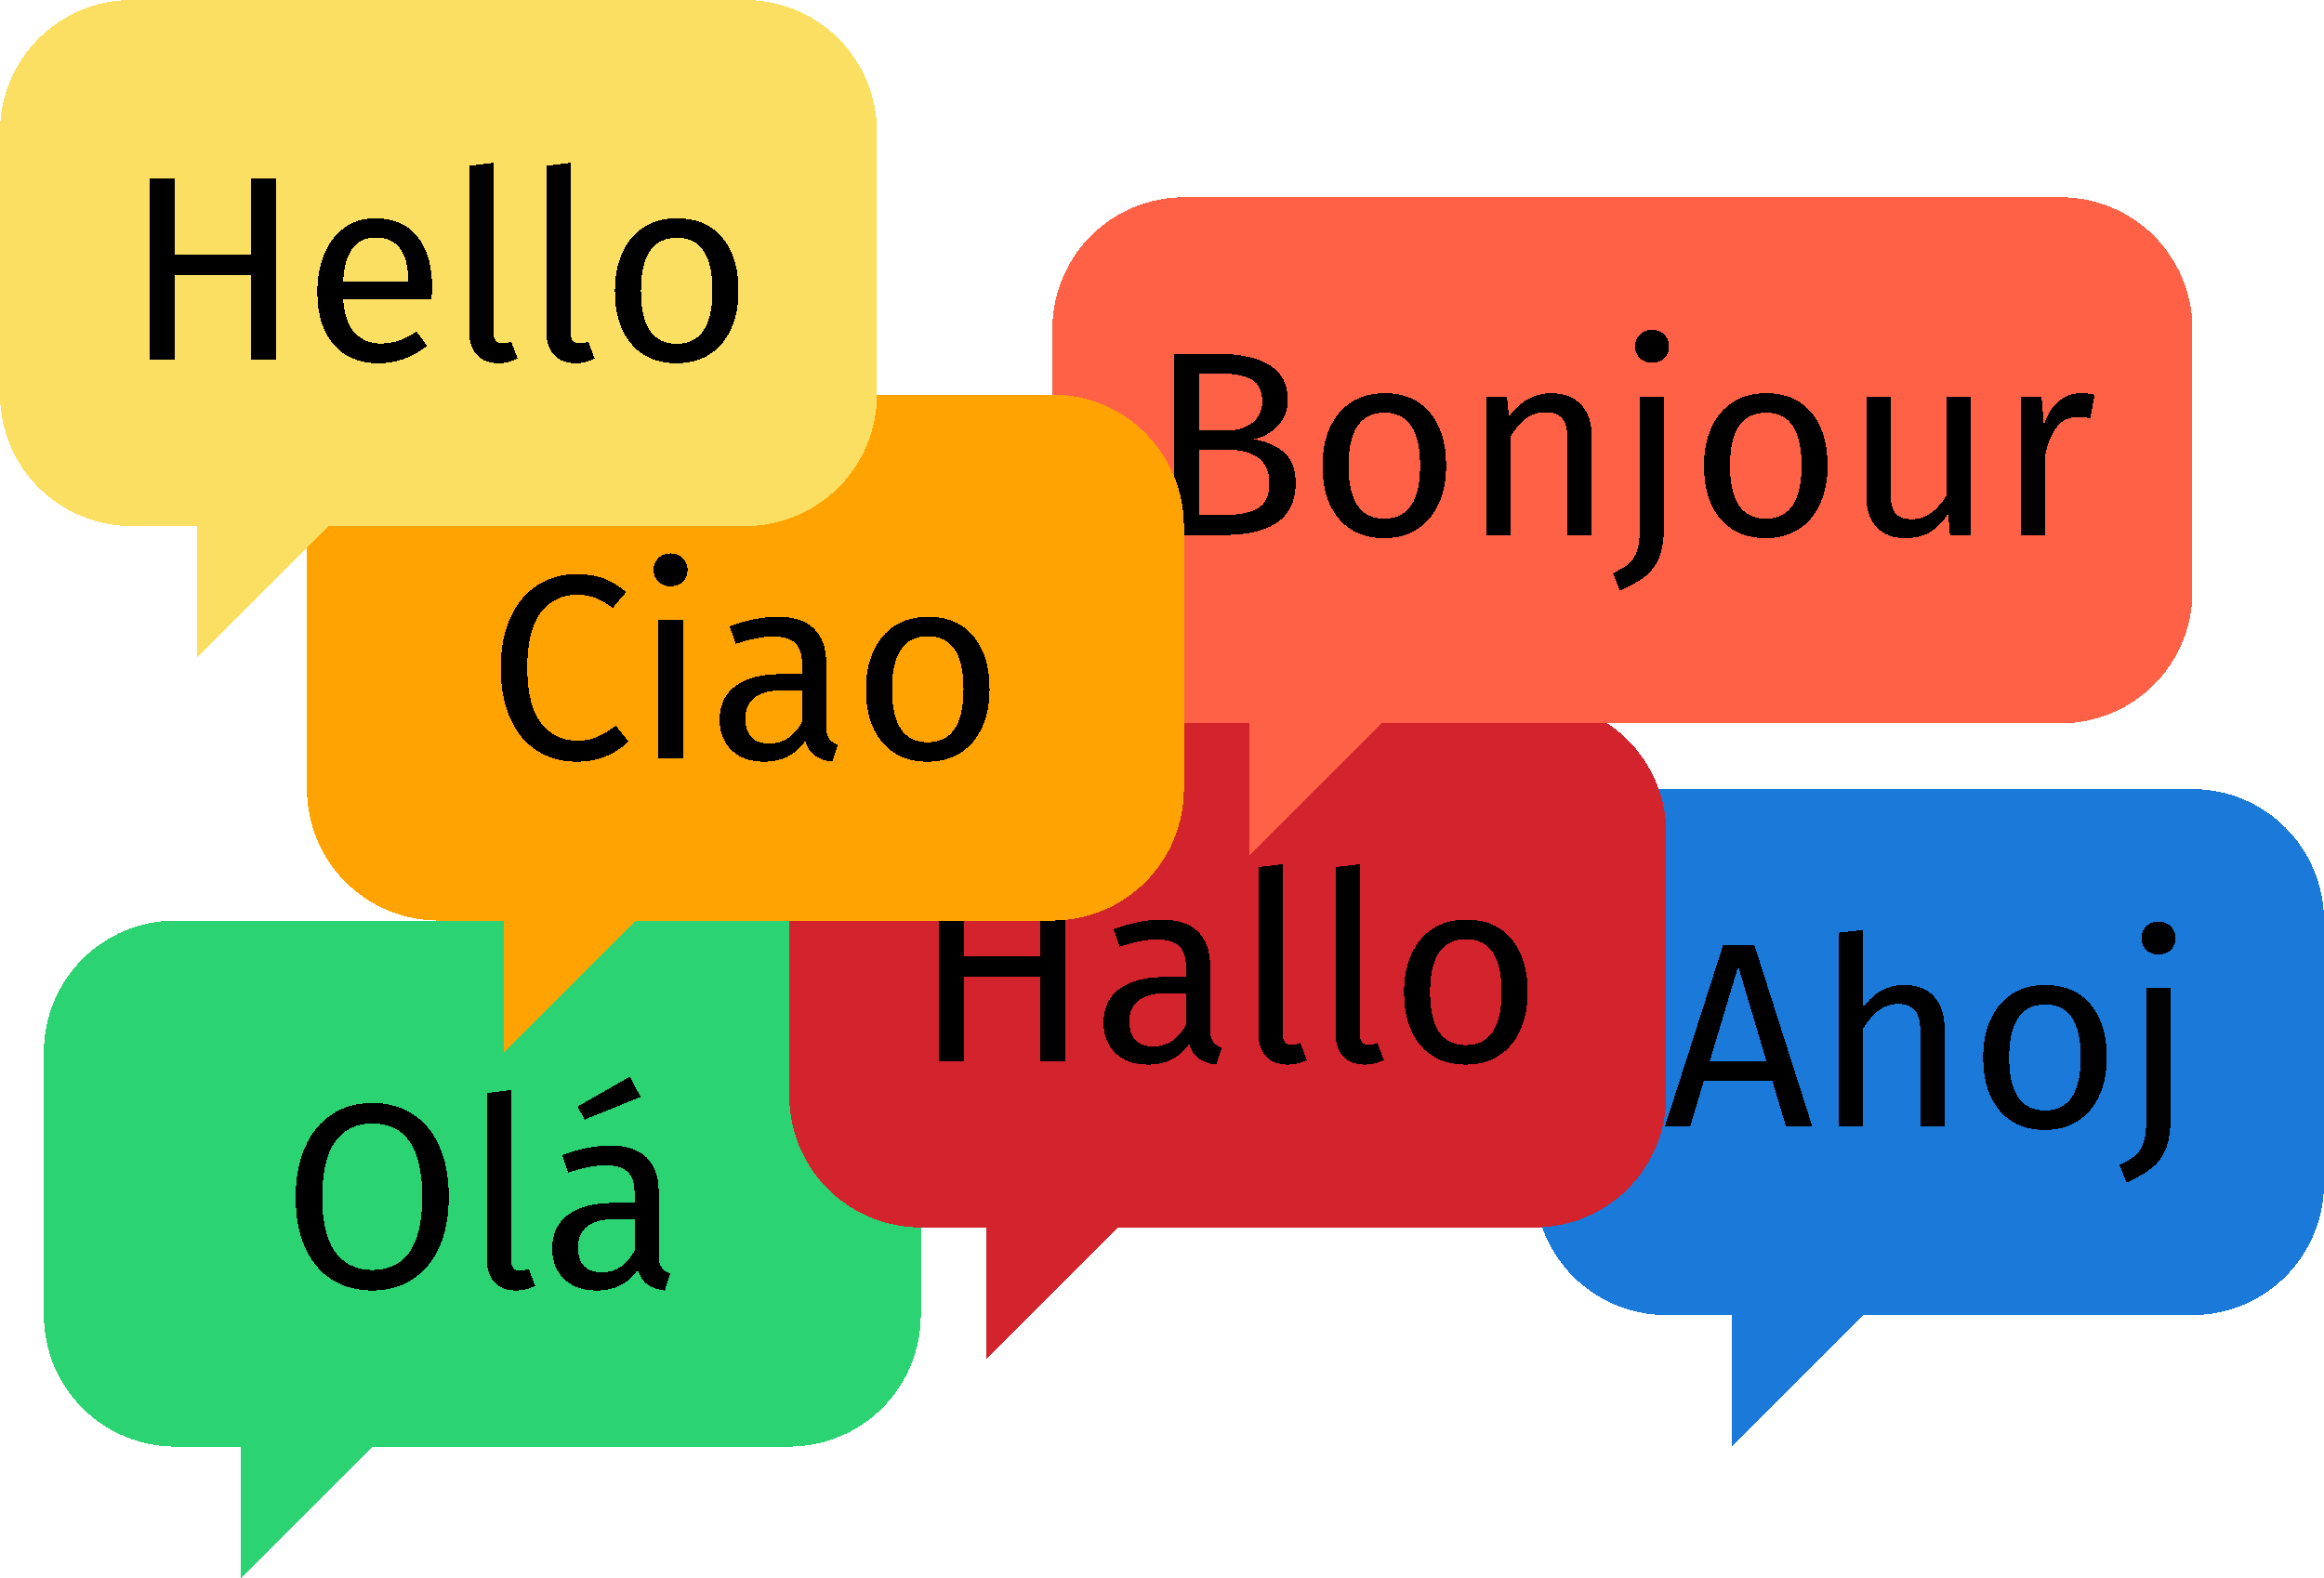 <?xml version="1.0" encoding="utf-8" ?>
<svg xmlns="http://www.w3.org/2000/svg" xmlns:xlink="http://www.w3.org/1999/xlink" width="530" height="360" shape-rendering="crispEdges">
	<path fill="#1A79D9" transform="matrix(0 1 -1 0 395 300)" d="M0 0L30 0L0 -30L0 0Z"/>
	<path fill="#1A79D9" transform="matrix(-1 0 0 -1 410 300)" d="M30 30L60 30Q60 29.264 59.964 28.528Q59.928 27.792 59.856 27.059Q59.783 26.327 59.675 25.598Q59.567 24.87 59.424 24.147Q59.28 23.425 59.101 22.711Q58.922 21.996 58.708 21.291Q58.494 20.587 58.246 19.893Q57.998 19.2 57.716 18.519Q57.435 17.839 57.12 17.173Q56.805 16.508 56.458 15.858Q56.11 15.209 55.732 14.577Q55.353 13.945 54.944 13.333Q54.535 12.721 54.096 12.129Q53.658 11.537 53.19 10.968Q52.723 10.399 52.229 9.853Q51.734 9.308 51.213 8.787Q50.692 8.266 50.147 7.771Q49.601 7.277 49.032 6.81Q48.463 6.342 47.871 5.904Q47.279 5.465 46.667 5.056Q46.055 4.647 45.423 4.268Q44.791 3.89 44.142 3.542Q43.492 3.195 42.827 2.88Q42.161 2.565 41.48 2.284Q40.8 2.002 40.107 1.754Q39.413 1.506 38.709 1.292Q38.004 1.078 37.289 0.899Q36.575 0.72 35.853 0.576Q35.13 0.433 34.402 0.325Q33.673 0.217 32.941 0.144Q32.208 0.072 31.472 0.036Q30.736 0 30 0L30 30Z"/>
	<path fill="#1A79D9" transform="matrix(-1 0 0 -1 500 300)" d="M0 0L120 0L120 30L0 30L0 0Z"/>
	<path fill="#1A79D9" transform="matrix(0 1 -1 0 530 240)" d="M30 30L60 30Q60 29.264 59.964 28.528Q59.928 27.792 59.856 27.059Q59.783 26.327 59.675 25.598Q59.567 24.87 59.424 24.147Q59.28 23.425 59.101 22.711Q58.922 21.996 58.708 21.291Q58.494 20.587 58.246 19.893Q57.998 19.2 57.716 18.519Q57.435 17.839 57.12 17.173Q56.805 16.508 56.458 15.858Q56.11 15.209 55.732 14.577Q55.353 13.945 54.944 13.333Q54.535 12.721 54.096 12.129Q53.658 11.537 53.19 10.968Q52.723 10.399 52.229 9.853Q51.734 9.308 51.213 8.787Q50.692 8.266 50.147 7.771Q49.601 7.277 49.032 6.81Q48.463 6.342 47.871 5.904Q47.279 5.465 46.667 5.056Q46.055 4.647 45.423 4.268Q44.791 3.89 44.142 3.542Q43.492 3.195 42.827 2.88Q42.161 2.565 41.48 2.284Q40.8 2.002 40.107 1.754Q39.413 1.506 38.709 1.292Q38.004 1.078 37.289 0.899Q36.575 0.72 35.853 0.576Q35.13 0.433 34.402 0.325Q33.673 0.217 32.941 0.144Q32.208 0.072 31.472 0.036Q30.736 0 30 0L30 30Z"/>
	<path fill="#1A79D9" transform="translate(350 210)" d="M0 0L180 0L180 60L0 60L0 0Z"/>
	<path fill="#1A79D9" transform="translate(470 180)" d="M30 30L60 30Q60 29.264 59.964 28.528Q59.928 27.792 59.856 27.059Q59.783 26.327 59.675 25.598Q59.567 24.87 59.424 24.147Q59.28 23.425 59.101 22.711Q58.922 21.996 58.708 21.291Q58.494 20.587 58.246 19.893Q57.998 19.2 57.716 18.519Q57.435 17.839 57.12 17.173Q56.805 16.508 56.458 15.858Q56.11 15.209 55.732 14.577Q55.353 13.945 54.944 13.333Q54.535 12.721 54.096 12.129Q53.658 11.537 53.19 10.968Q52.723 10.399 52.229 9.853Q51.734 9.308 51.213 8.787Q50.692 8.266 50.147 7.771Q49.601 7.277 49.032 6.81Q48.463 6.342 47.871 5.904Q47.279 5.465 46.667 5.056Q46.055 4.647 45.423 4.268Q44.791 3.89 44.142 3.542Q43.492 3.195 42.827 2.88Q42.161 2.565 41.48 2.284Q40.8 2.002 40.107 1.754Q39.413 1.506 38.709 1.292Q38.004 1.078 37.289 0.899Q36.575 0.72 35.853 0.576Q35.13 0.433 34.402 0.325Q33.673 0.217 32.941 0.144Q32.208 0.072 31.472 0.036Q30.736 0 30 0L30 30Z"/>
	<path fill="#1A79D9" transform="translate(380 180)" d="M0 0L120 0L120 30L0 30L0 0Z"/>
	<path fill="#1A79D9" transform="matrix(0 -1 1 0 350 240)" d="M30 30L60 30Q60 29.264 59.964 28.528Q59.928 27.792 59.856 27.059Q59.783 26.327 59.675 25.598Q59.567 24.87 59.424 24.147Q59.28 23.425 59.101 22.711Q58.922 21.996 58.708 21.291Q58.494 20.587 58.246 19.893Q57.998 19.2 57.716 18.519Q57.435 17.839 57.12 17.173Q56.805 16.508 56.458 15.858Q56.11 15.209 55.732 14.577Q55.353 13.945 54.944 13.333Q54.535 12.721 54.096 12.129Q53.658 11.537 53.19 10.968Q52.723 10.399 52.229 9.853Q51.734 9.308 51.213 8.787Q50.692 8.266 50.147 7.771Q49.601 7.277 49.032 6.81Q48.463 6.342 47.871 5.904Q47.279 5.465 46.667 5.056Q46.055 4.647 45.423 4.268Q44.791 3.89 44.142 3.542Q43.492 3.195 42.827 2.88Q42.161 2.565 41.48 2.284Q40.8 2.002 40.107 1.754Q39.413 1.506 38.709 1.292Q38.004 1.078 37.289 0.899Q36.575 0.72 35.853 0.576Q35.13 0.433 34.402 0.325Q33.673 0.217 32.941 0.144Q32.208 0.072 31.472 0.036Q30.736 0 30 0L30 30Z"/>
	<path transform="translate(379.31 257.04)" d="M28.02 0L24.9 -10.38L9.24 -10.38L6.12 0L0.36 0L13.62 -41.34L20.82 -41.34L34.02 0L28.02 0ZM10.62 -15L23.52 -15L17.1 -36.6L10.62 -15ZM54.96 -32.34Q59.28 -32.34 61.71 -29.76Q64.14 -27.18 64.14 -22.68L64.14 0L58.62 0L58.62 -21.9Q58.62 -25.26 57.33 -26.64Q56.04 -28.02 53.58 -28.02Q51.12 -28.02 49.2 -26.58Q47.28 -25.14 45.6 -22.5L45.6 0L40.08 0L40.08 -44.28L45.6 -44.88L45.6 -27.24Q49.32 -32.34 54.96 -32.34ZM87.12 -32.34Q93.78 -32.34 97.47 -27.9Q101.16 -23.46 101.16 -15.84Q101.16 -10.92 99.48 -7.17Q97.8 -3.42 94.62 -1.35Q91.44 0.72 87.06 0.72Q80.4 0.72 76.68 -3.72Q72.96 -8.16 72.96 -15.78Q72.96 -20.7 74.64 -24.45Q76.32 -28.2 79.5 -30.27Q82.68 -32.34 87.12 -32.34ZM87.12 -27.9Q78.9 -27.9 78.9 -15.78Q78.9 -3.72 87.06 -3.72Q95.22 -3.72 95.22 -15.84Q95.22 -27.9 87.12 -27.9ZM115.68 -1.92Q115.68 2.46 114.6 5.1Q113.52 7.74 111.45 9.39Q109.38 11.04 105.66 12.72L104.04 8.7Q106.38 7.62 107.64 6.57Q108.9 5.52 109.53 3.63Q110.16 1.74 110.16 -1.56L110.16 -31.62L115.68 -31.62L115.68 -1.92ZM112.92 -46.8Q114.66 -46.8 115.74 -45.72Q116.82 -44.64 116.82 -43.02Q116.82 -41.4 115.74 -40.35Q114.66 -39.3 112.92 -39.3Q111.24 -39.3 110.16 -40.35Q109.08 -41.4 109.08 -43.02Q109.08 -44.64 110.16 -45.72Q111.24 -46.8 112.92 -46.8Z"/>
	<path fill="#2BD373" transform="matrix(0 1 -1 0 55 330)" d="M0 0L30 0L0 -30L0 0Z"/>
	<path fill="#2BD373" transform="matrix(-1 0 0 -1 70 330)" d="M30 30L60 30Q60 29.264 59.964 28.528Q59.928 27.792 59.856 27.059Q59.783 26.327 59.675 25.598Q59.567 24.87 59.424 24.147Q59.28 23.425 59.101 22.711Q58.922 21.996 58.708 21.291Q58.494 20.587 58.246 19.893Q57.998 19.2 57.716 18.519Q57.435 17.839 57.12 17.173Q56.805 16.508 56.458 15.858Q56.11 15.209 55.732 14.577Q55.353 13.945 54.944 13.333Q54.535 12.721 54.096 12.129Q53.658 11.537 53.19 10.968Q52.723 10.399 52.229 9.853Q51.734 9.308 51.213 8.787Q50.692 8.266 50.147 7.771Q49.601 7.277 49.032 6.81Q48.463 6.342 47.871 5.904Q47.279 5.465 46.667 5.056Q46.055 4.647 45.423 4.268Q44.791 3.89 44.142 3.542Q43.492 3.195 42.827 2.88Q42.161 2.565 41.48 2.284Q40.8 2.002 40.107 1.754Q39.413 1.506 38.709 1.292Q38.004 1.078 37.289 0.899Q36.575 0.72 35.853 0.576Q35.13 0.433 34.402 0.325Q33.673 0.217 32.941 0.144Q32.208 0.072 31.472 0.036Q30.736 0 30 0L30 30Z"/>
	<path fill="#2BD373" transform="matrix(-1 0 0 -1 180 330)" d="M0 0L140 0L140 30L0 30L0 0Z"/>
	<path fill="#2BD373" transform="matrix(0 1 -1 0 210 270)" d="M30 30L60 30Q60 29.264 59.964 28.528Q59.928 27.792 59.856 27.059Q59.783 26.327 59.675 25.598Q59.567 24.87 59.424 24.147Q59.28 23.425 59.101 22.711Q58.922 21.996 58.708 21.291Q58.494 20.587 58.246 19.893Q57.998 19.2 57.716 18.519Q57.435 17.839 57.12 17.173Q56.805 16.508 56.458 15.858Q56.11 15.209 55.732 14.577Q55.353 13.945 54.944 13.333Q54.535 12.721 54.096 12.129Q53.658 11.537 53.19 10.968Q52.723 10.399 52.229 9.853Q51.734 9.308 51.213 8.787Q50.692 8.266 50.147 7.771Q49.601 7.277 49.032 6.81Q48.463 6.342 47.871 5.904Q47.279 5.465 46.667 5.056Q46.055 4.647 45.423 4.268Q44.791 3.89 44.142 3.542Q43.492 3.195 42.827 2.88Q42.161 2.565 41.48 2.284Q40.8 2.002 40.107 1.754Q39.413 1.506 38.709 1.292Q38.004 1.078 37.289 0.899Q36.575 0.72 35.853 0.576Q35.13 0.433 34.402 0.325Q33.673 0.217 32.941 0.144Q32.208 0.072 31.472 0.036Q30.736 0 30 0L30 30Z"/>
	<path fill="#2BD373" transform="translate(10 240)" d="M0 0L200 0L200 60L0 60L0 0Z"/>
	<path fill="#2BD373" transform="translate(150 210)" d="M30 30L60 30Q60 29.264 59.964 28.528Q59.928 27.792 59.856 27.059Q59.783 26.327 59.675 25.598Q59.567 24.87 59.424 24.147Q59.28 23.425 59.101 22.711Q58.922 21.996 58.708 21.291Q58.494 20.587 58.246 19.893Q57.998 19.2 57.716 18.519Q57.435 17.839 57.12 17.173Q56.805 16.508 56.458 15.858Q56.11 15.209 55.732 14.577Q55.353 13.945 54.944 13.333Q54.535 12.721 54.096 12.129Q53.658 11.537 53.19 10.968Q52.723 10.399 52.229 9.853Q51.734 9.308 51.213 8.787Q50.692 8.266 50.147 7.771Q49.601 7.277 49.032 6.81Q48.463 6.342 47.871 5.904Q47.279 5.465 46.667 5.056Q46.055 4.647 45.423 4.268Q44.791 3.89 44.142 3.542Q43.492 3.195 42.827 2.88Q42.161 2.565 41.48 2.284Q40.8 2.002 40.107 1.754Q39.413 1.506 38.709 1.292Q38.004 1.078 37.289 0.899Q36.575 0.72 35.853 0.576Q35.13 0.433 34.402 0.325Q33.673 0.217 32.941 0.144Q32.208 0.072 31.472 0.036Q30.736 0 30 0L30 30Z"/>
	<path fill="#2BD373" transform="translate(40 210)" d="M0 0L140 0L140 30L0 30L0 0Z"/>
	<path fill="#2BD373" transform="matrix(0 -1 1 0 10 270)" d="M30 30L60 30Q60 29.264 59.964 28.528Q59.928 27.792 59.856 27.059Q59.783 26.327 59.675 25.598Q59.567 24.87 59.424 24.147Q59.28 23.425 59.101 22.711Q58.922 21.996 58.708 21.291Q58.494 20.587 58.246 19.893Q57.998 19.2 57.716 18.519Q57.435 17.839 57.12 17.173Q56.805 16.508 56.458 15.858Q56.11 15.209 55.732 14.577Q55.353 13.945 54.944 13.333Q54.535 12.721 54.096 12.129Q53.658 11.537 53.19 10.968Q52.723 10.399 52.229 9.853Q51.734 9.308 51.213 8.787Q50.692 8.266 50.147 7.771Q49.601 7.277 49.032 6.81Q48.463 6.342 47.871 5.904Q47.279 5.465 46.667 5.056Q46.055 4.647 45.423 4.268Q44.791 3.89 44.142 3.542Q43.492 3.195 42.827 2.88Q42.161 2.565 41.48 2.284Q40.8 2.002 40.107 1.754Q39.413 1.506 38.709 1.292Q38.004 1.078 37.289 0.899Q36.575 0.72 35.853 0.576Q35.13 0.433 34.402 0.325Q33.673 0.217 32.941 0.144Q32.208 0.072 31.472 0.036Q30.736 0 30 0L30 30Z"/>
	<path transform="translate(64.13 293.67)" d="M20.76 -42.06Q25.98 -42.06 29.91 -39.57Q33.84 -37.08 36.03 -32.28Q38.22 -27.48 38.22 -20.64Q38.22 -13.92 36.03 -9.12Q33.84 -4.32 29.91 -1.8Q25.98 0.72 20.76 0.72Q15.54 0.72 11.61 -1.74Q7.68 -4.2 5.49 -9Q3.3 -13.8 3.3 -20.58Q3.3 -27.24 5.49 -32.1Q7.68 -36.96 11.64 -39.51Q15.6 -42.06 20.76 -42.06ZM20.76 -37.38Q15.36 -37.38 12.36 -33.3Q9.36 -29.22 9.36 -20.58Q9.36 -12 12.39 -7.98Q15.42 -3.96 20.76 -3.96Q32.16 -3.96 32.16 -20.64Q32.16 -37.38 20.76 -37.38ZM53.52 0.72Q50.46 0.72 48.69 -1.11Q46.92 -2.94 46.92 -6.24L46.92 -44.34L52.44 -45L52.44 -6.36Q52.44 -5.04 52.89 -4.44Q53.34 -3.84 54.42 -3.84Q55.56 -3.84 56.46 -4.2L57.9 -0.36Q55.92 0.72 53.52 0.72ZM86.1 -7.38Q86.1 -5.46 86.76 -4.53Q87.42 -3.6 88.74 -3.12L87.48 0.72Q85.02 0.42 83.52 -0.66Q82.02 -1.74 81.3 -4.02Q78.12 0.72 71.88 0.72Q67.2 0.72 64.5 -1.92Q61.8 -4.56 61.8 -8.82Q61.8 -13.86 65.43 -16.56Q69.06 -19.26 75.72 -19.26L80.58 -19.26L80.58 -21.6Q80.58 -24.96 78.96 -26.4Q77.34 -27.84 73.98 -27.84Q70.5 -27.84 65.46 -26.16L64.08 -30.18Q69.96 -32.34 75 -32.34Q80.58 -32.34 83.34 -29.61Q86.1 -26.88 86.1 -21.84L86.1 -7.38ZM73.14 -3.42Q77.88 -3.42 80.58 -8.34L80.58 -15.6L76.44 -15.6Q67.68 -15.6 67.68 -9.12Q67.68 -6.3 69.06 -4.86Q70.44 -3.42 73.14 -3.42ZM79.5 -48.06L81.96 -43.44L69.24 -38.28L67.56 -41.22L79.5 -48.06Z"/>
	<path fill="#D3232D" transform="matrix(0 1 -1 0 225 280)" d="M0 0L30 0L0 -30L0 0Z"/>
	<path fill="#D3232D" transform="matrix(-1 0 0 -1 240 280)" d="M30 30L60 30Q60 29.264 59.964 28.528Q59.928 27.792 59.856 27.059Q59.783 26.327 59.675 25.598Q59.567 24.87 59.424 24.147Q59.28 23.425 59.101 22.711Q58.922 21.996 58.708 21.291Q58.494 20.587 58.246 19.893Q57.998 19.2 57.716 18.519Q57.435 17.839 57.12 17.173Q56.805 16.508 56.458 15.858Q56.11 15.209 55.732 14.577Q55.353 13.945 54.944 13.333Q54.535 12.721 54.096 12.129Q53.658 11.537 53.19 10.968Q52.723 10.399 52.229 9.853Q51.734 9.308 51.213 8.787Q50.692 8.266 50.147 7.771Q49.601 7.277 49.032 6.81Q48.463 6.342 47.871 5.904Q47.279 5.465 46.667 5.056Q46.055 4.647 45.423 4.268Q44.791 3.89 44.142 3.542Q43.492 3.195 42.827 2.88Q42.161 2.565 41.48 2.284Q40.8 2.002 40.107 1.754Q39.413 1.506 38.709 1.292Q38.004 1.078 37.289 0.899Q36.575 0.72 35.853 0.576Q35.13 0.433 34.402 0.325Q33.673 0.217 32.941 0.144Q32.208 0.072 31.472 0.036Q30.736 0 30 0L30 30Z"/>
	<path fill="#D3232D" transform="matrix(-1 0 0 -1 350 280)" d="M0 0L140 0L140 30L0 30L0 0Z"/>
	<path fill="#D3232D" transform="matrix(0 1 -1 0 380 220)" d="M30 30L60 30Q60 29.264 59.964 28.528Q59.928 27.792 59.856 27.059Q59.783 26.327 59.675 25.598Q59.567 24.87 59.424 24.147Q59.28 23.425 59.101 22.711Q58.922 21.996 58.708 21.291Q58.494 20.587 58.246 19.893Q57.998 19.2 57.716 18.519Q57.435 17.839 57.12 17.173Q56.805 16.508 56.458 15.858Q56.11 15.209 55.732 14.577Q55.353 13.945 54.944 13.333Q54.535 12.721 54.096 12.129Q53.658 11.537 53.19 10.968Q52.723 10.399 52.229 9.853Q51.734 9.308 51.213 8.787Q50.692 8.266 50.147 7.771Q49.601 7.277 49.032 6.81Q48.463 6.342 47.871 5.904Q47.279 5.465 46.667 5.056Q46.055 4.647 45.423 4.268Q44.791 3.89 44.142 3.542Q43.492 3.195 42.827 2.88Q42.161 2.565 41.48 2.284Q40.8 2.002 40.107 1.754Q39.413 1.506 38.709 1.292Q38.004 1.078 37.289 0.899Q36.575 0.72 35.853 0.576Q35.13 0.433 34.402 0.325Q33.673 0.217 32.941 0.144Q32.208 0.072 31.472 0.036Q30.736 0 30 0L30 30Z"/>
	<path fill="#D3232D" transform="translate(180 190)" d="M0 0L200 0L200 60L0 60L0 0Z"/>
	<path fill="#D3232D" transform="translate(320 160)" d="M30 30L60 30Q60 29.264 59.964 28.528Q59.928 27.792 59.856 27.059Q59.783 26.327 59.675 25.598Q59.567 24.87 59.424 24.147Q59.28 23.425 59.101 22.711Q58.922 21.996 58.708 21.291Q58.494 20.587 58.246 19.893Q57.998 19.2 57.716 18.519Q57.435 17.839 57.12 17.173Q56.805 16.508 56.458 15.858Q56.11 15.209 55.732 14.577Q55.353 13.945 54.944 13.333Q54.535 12.721 54.096 12.129Q53.658 11.537 53.19 10.968Q52.723 10.399 52.229 9.853Q51.734 9.308 51.213 8.787Q50.692 8.266 50.147 7.771Q49.601 7.277 49.032 6.81Q48.463 6.342 47.871 5.904Q47.279 5.465 46.667 5.056Q46.055 4.647 45.423 4.268Q44.791 3.89 44.142 3.542Q43.492 3.195 42.827 2.88Q42.161 2.565 41.48 2.284Q40.8 2.002 40.107 1.754Q39.413 1.506 38.709 1.292Q38.004 1.078 37.289 0.899Q36.575 0.72 35.853 0.576Q35.13 0.433 34.402 0.325Q33.673 0.217 32.941 0.144Q32.208 0.072 31.472 0.036Q30.736 0 30 0L30 30Z"/>
	<path fill="#D3232D" transform="translate(210 160)" d="M0 0L140 0L140 30L0 30L0 0Z"/>
	<path fill="#D3232D" transform="matrix(0 -1 1 0 180 220)" d="M30 30L60 30Q60 29.264 59.964 28.528Q59.928 27.792 59.856 27.059Q59.783 26.327 59.675 25.598Q59.567 24.87 59.424 24.147Q59.28 23.425 59.101 22.711Q58.922 21.996 58.708 21.291Q58.494 20.587 58.246 19.893Q57.998 19.2 57.716 18.519Q57.435 17.839 57.12 17.173Q56.805 16.508 56.458 15.858Q56.11 15.209 55.732 14.577Q55.353 13.945 54.944 13.333Q54.535 12.721 54.096 12.129Q53.658 11.537 53.19 10.968Q52.723 10.399 52.229 9.853Q51.734 9.308 51.213 8.787Q50.692 8.266 50.147 7.771Q49.601 7.277 49.032 6.81Q48.463 6.342 47.871 5.904Q47.279 5.465 46.667 5.056Q46.055 4.647 45.423 4.268Q44.791 3.89 44.142 3.542Q43.492 3.195 42.827 2.88Q42.161 2.565 41.48 2.284Q40.8 2.002 40.107 1.754Q39.413 1.506 38.709 1.292Q38.004 1.078 37.289 0.899Q36.575 0.72 35.853 0.576Q35.13 0.433 34.402 0.325Q33.673 0.217 32.941 0.144Q32.208 0.072 31.472 0.036Q30.736 0 30 0L30 30Z"/>
	<path transform="translate(208.18 242.14)" d="M29.1 0L29.1 -19.38L11.7 -19.38L11.7 0L6 0L6 -41.34L11.7 -41.34L11.7 -24.06L29.1 -24.06L29.1 -41.34L34.8 -41.34L34.8 0L29.1 0ZM67.8 -7.38Q67.8 -5.46 68.46 -4.53Q69.12 -3.6 70.44 -3.12L69.18 0.72Q66.72 0.42 65.22 -0.66Q63.72 -1.74 63 -4.02Q59.82 0.72 53.58 0.72Q48.9 0.72 46.2 -1.92Q43.5 -4.56 43.5 -8.82Q43.5 -13.86 47.13 -16.56Q50.76 -19.26 57.42 -19.26L62.28 -19.26L62.28 -21.6Q62.28 -24.96 60.66 -26.4Q59.04 -27.84 55.68 -27.84Q52.2 -27.84 47.16 -26.16L45.78 -30.18Q51.66 -32.34 56.7 -32.34Q62.28 -32.34 65.04 -29.61Q67.8 -26.88 67.8 -21.84L67.8 -7.38ZM54.84 -3.42Q59.58 -3.42 62.28 -8.34L62.28 -15.6L58.14 -15.6Q49.38 -15.6 49.38 -9.12Q49.38 -6.3 50.76 -4.86Q52.14 -3.42 54.84 -3.42ZM85.44 0.72Q82.38 0.72 80.61 -1.11Q78.84 -2.94 78.84 -6.24L78.84 -44.34L84.36 -45L84.36 -6.36Q84.36 -5.04 84.81 -4.44Q85.26 -3.84 86.34 -3.84Q87.48 -3.84 88.38 -4.2L89.82 -0.36Q87.84 0.72 85.44 0.72ZM103.02 0.72Q99.96 0.72 98.19 -1.11Q96.42 -2.94 96.42 -6.24L96.42 -44.34L101.94 -45L101.94 -6.36Q101.94 -5.04 102.39 -4.44Q102.84 -3.84 103.92 -3.84Q105.06 -3.84 105.96 -4.2L107.4 -0.36Q105.42 0.72 103.02 0.72ZM126.18 -32.34Q132.84 -32.34 136.53 -27.9Q140.22 -23.46 140.22 -15.84Q140.22 -10.92 138.54 -7.17Q136.86 -3.42 133.68 -1.35Q130.5 0.72 126.12 0.72Q119.46 0.72 115.74 -3.72Q112.02 -8.16 112.02 -15.78Q112.02 -20.7 113.7 -24.45Q115.38 -28.2 118.56 -30.27Q121.74 -32.34 126.18 -32.34ZM126.18 -27.9Q117.96 -27.9 117.96 -15.78Q117.96 -3.72 126.12 -3.72Q134.28 -3.72 134.28 -15.84Q134.28 -27.9 126.18 -27.9Z"/>
	<path fill="#FF6146" transform="matrix(0 1 -1 0 285 165)" d="M0 0L30 0L0 -30L0 0Z"/>
	<path fill="#FF6146" transform="matrix(-1 0 0 -1 300 165)" d="M30 30L60 30Q60 29.264 59.964 28.528Q59.928 27.792 59.856 27.059Q59.783 26.327 59.675 25.598Q59.567 24.87 59.424 24.147Q59.28 23.425 59.101 22.711Q58.922 21.996 58.708 21.291Q58.494 20.587 58.246 19.893Q57.998 19.2 57.716 18.519Q57.435 17.839 57.12 17.173Q56.805 16.508 56.458 15.858Q56.11 15.209 55.732 14.577Q55.353 13.945 54.944 13.333Q54.535 12.721 54.096 12.129Q53.658 11.537 53.19 10.968Q52.723 10.399 52.229 9.853Q51.734 9.308 51.213 8.787Q50.692 8.266 50.147 7.771Q49.601 7.277 49.032 6.81Q48.463 6.342 47.871 5.904Q47.279 5.465 46.667 5.056Q46.055 4.647 45.423 4.268Q44.791 3.89 44.142 3.542Q43.492 3.195 42.827 2.88Q42.161 2.565 41.48 2.284Q40.8 2.002 40.107 1.754Q39.413 1.506 38.709 1.292Q38.004 1.078 37.289 0.899Q36.575 0.72 35.853 0.576Q35.13 0.433 34.402 0.325Q33.673 0.217 32.941 0.144Q32.208 0.072 31.472 0.036Q30.736 0 30 0L30 30Z"/>
	<path fill="#FF6146" transform="matrix(-1 0 0 -1 470 165)" d="M0 0L200 0L200 30L0 30L0 0Z"/>
	<path fill="#FF6146" transform="matrix(0 1 -1 0 500 105)" d="M30 30L60 30Q60 29.264 59.964 28.528Q59.928 27.792 59.856 27.059Q59.783 26.327 59.675 25.598Q59.567 24.87 59.424 24.147Q59.28 23.425 59.101 22.711Q58.922 21.996 58.708 21.291Q58.494 20.587 58.246 19.893Q57.998 19.2 57.716 18.519Q57.435 17.839 57.12 17.173Q56.805 16.508 56.458 15.858Q56.11 15.209 55.732 14.577Q55.353 13.945 54.944 13.333Q54.535 12.721 54.096 12.129Q53.658 11.537 53.19 10.968Q52.723 10.399 52.229 9.853Q51.734 9.308 51.213 8.787Q50.692 8.266 50.147 7.771Q49.601 7.277 49.032 6.81Q48.463 6.342 47.871 5.904Q47.279 5.465 46.667 5.056Q46.055 4.647 45.423 4.268Q44.791 3.89 44.142 3.542Q43.492 3.195 42.827 2.88Q42.161 2.565 41.48 2.284Q40.8 2.002 40.107 1.754Q39.413 1.506 38.709 1.292Q38.004 1.078 37.289 0.899Q36.575 0.72 35.853 0.576Q35.13 0.433 34.402 0.325Q33.673 0.217 32.941 0.144Q32.208 0.072 31.472 0.036Q30.736 0 30 0L30 30Z"/>
	<path fill="#FF6146" transform="translate(240 75)" d="M0 0L260 0L260 60L0 60L0 0Z"/>
	<path fill="#FF6146" transform="translate(440 45)" d="M30 30L60 30Q60 29.264 59.964 28.528Q59.928 27.792 59.856 27.059Q59.783 26.327 59.675 25.598Q59.567 24.87 59.424 24.147Q59.28 23.425 59.101 22.711Q58.922 21.996 58.708 21.291Q58.494 20.587 58.246 19.893Q57.998 19.2 57.716 18.519Q57.435 17.839 57.12 17.173Q56.805 16.508 56.458 15.858Q56.11 15.209 55.732 14.577Q55.353 13.945 54.944 13.333Q54.535 12.721 54.096 12.129Q53.658 11.537 53.19 10.968Q52.723 10.399 52.229 9.853Q51.734 9.308 51.213 8.787Q50.692 8.266 50.147 7.771Q49.601 7.277 49.032 6.81Q48.463 6.342 47.871 5.904Q47.279 5.465 46.667 5.056Q46.055 4.647 45.423 4.268Q44.791 3.89 44.142 3.542Q43.492 3.195 42.827 2.88Q42.161 2.565 41.48 2.284Q40.8 2.002 40.107 1.754Q39.413 1.506 38.709 1.292Q38.004 1.078 37.289 0.899Q36.575 0.72 35.853 0.576Q35.13 0.433 34.402 0.325Q33.673 0.217 32.941 0.144Q32.208 0.072 31.472 0.036Q30.736 0 30 0L30 30Z"/>
	<path fill="#FF6146" transform="translate(270 45)" d="M0 0L200 0L200 30L0 30L0 0Z"/>
	<path fill="#FF6146" transform="matrix(0 -1 1 0 240 105)" d="M30 30L60 30Q60 29.264 59.964 28.528Q59.928 27.792 59.856 27.059Q59.783 26.327 59.675 25.598Q59.567 24.87 59.424 24.147Q59.28 23.425 59.101 22.711Q58.922 21.996 58.708 21.291Q58.494 20.587 58.246 19.893Q57.998 19.2 57.716 18.519Q57.435 17.839 57.12 17.173Q56.805 16.508 56.458 15.858Q56.11 15.209 55.732 14.577Q55.353 13.945 54.944 13.333Q54.535 12.721 54.096 12.129Q53.658 11.537 53.19 10.968Q52.723 10.399 52.229 9.853Q51.734 9.308 51.213 8.787Q50.692 8.266 50.147 7.771Q49.601 7.277 49.032 6.81Q48.463 6.342 47.871 5.904Q47.279 5.465 46.667 5.056Q46.055 4.647 45.423 4.268Q44.791 3.89 44.142 3.542Q43.492 3.195 42.827 2.88Q42.161 2.565 41.48 2.284Q40.8 2.002 40.107 1.754Q39.413 1.506 38.709 1.292Q38.004 1.078 37.289 0.899Q36.575 0.72 35.853 0.576Q35.13 0.433 34.402 0.325Q33.673 0.217 32.941 0.144Q32.208 0.072 31.472 0.036Q30.736 0 30 0L30 30Z"/>
	<path transform="translate(261.7 122.04)" d="M24.24 -21.84Q28.5 -21.12 31.14 -18.84Q33.78 -16.56 33.78 -11.76Q33.78 0 17.4 0L6 0L6 -41.34L15.78 -41.34Q23.64 -41.34 27.81 -38.76Q31.98 -36.18 31.98 -30.9Q31.98 -27.3 29.73 -24.9Q27.48 -22.5 24.24 -21.84ZM11.7 -36.84L11.7 -23.82L17.94 -23.82Q21.54 -23.82 23.85 -25.56Q26.16 -27.3 26.16 -30.48Q26.16 -34.08 23.73 -35.46Q21.3 -36.84 16.38 -36.84L11.7 -36.84ZM17.4 -4.56Q22.44 -4.56 25.11 -6.06Q27.78 -7.56 27.78 -11.76Q27.78 -15.84 25.2 -17.64Q22.62 -19.44 18.48 -19.44L11.7 -19.44L11.7 -4.56L17.4 -4.56ZM54.06 -32.34Q60.72 -32.34 64.41 -27.9Q68.1 -23.46 68.1 -15.84Q68.1 -10.92 66.42 -7.17Q64.74 -3.42 61.56 -1.35Q58.38 0.72 54 0.72Q47.34 0.72 43.62 -3.72Q39.9 -8.16 39.9 -15.78Q39.9 -20.7 41.58 -24.45Q43.26 -28.2 46.44 -30.27Q49.62 -32.34 54.06 -32.34ZM54.06 -27.9Q45.84 -27.9 45.84 -15.78Q45.84 -3.72 54 -3.72Q62.16 -3.72 62.16 -15.84Q62.16 -27.9 54.06 -27.9ZM92.1 -32.34Q96.42 -32.34 98.85 -29.76Q101.28 -27.18 101.28 -22.68L101.28 0L95.76 0L95.76 -21.9Q95.76 -25.26 94.5 -26.64Q93.24 -28.02 90.78 -28.02Q88.26 -28.02 86.34 -26.58Q84.42 -25.14 82.74 -22.44L82.74 0L77.22 0L77.22 -31.62L81.96 -31.62L82.44 -26.94Q84.12 -29.46 86.61 -30.9Q89.1 -32.34 92.1 -32.34ZM117.78 -1.92Q117.78 2.46 116.7 5.1Q115.62 7.74 113.55 9.39Q111.48 11.04 107.76 12.72L106.14 8.7Q108.48 7.62 109.74 6.57Q111 5.52 111.63 3.63Q112.26 1.74 112.26 -1.56L112.26 -31.62L117.78 -31.62L117.78 -1.92ZM115.02 -46.8Q116.76 -46.8 117.84 -45.72Q118.92 -44.64 118.92 -43.02Q118.92 -41.4 117.84 -40.35Q116.76 -39.3 115.02 -39.3Q113.34 -39.3 112.26 -40.35Q111.18 -41.4 111.18 -43.02Q111.18 -44.64 112.26 -45.72Q113.34 -46.8 115.02 -46.8ZM141.06 -32.34Q147.72 -32.34 151.41 -27.9Q155.1 -23.46 155.1 -15.84Q155.1 -10.92 153.42 -7.17Q151.74 -3.42 148.56 -1.35Q145.38 0.72 141 0.72Q134.34 0.72 130.62 -3.72Q126.9 -8.16 126.9 -15.78Q126.9 -20.7 128.58 -24.45Q130.26 -28.2 133.44 -30.27Q136.62 -32.34 141.06 -32.34ZM141.06 -27.9Q132.84 -27.9 132.84 -15.78Q132.84 -3.72 141 -3.72Q149.16 -3.72 149.16 -15.84Q149.16 -27.9 141.06 -27.9ZM187.74 0L183 0L182.58 -4.92Q180.78 -1.98 178.44 -0.63Q176.1 0.72 172.74 0.72Q168.6 0.72 166.26 -1.8Q163.92 -4.32 163.92 -8.94L163.92 -31.62L169.44 -31.62L169.44 -9.54Q169.44 -6.3 170.58 -4.95Q171.72 -3.6 174.3 -3.6Q178.92 -3.6 182.22 -9.06L182.22 -31.62L187.74 -31.62L187.74 0ZM212.88 -32.34Q214.56 -32.34 216 -31.98L214.98 -26.58Q213.54 -26.94 212.22 -26.94Q209.28 -26.94 207.48 -24.78Q205.68 -22.62 204.66 -18.06L204.66 0L199.14 0L199.14 -31.62L203.88 -31.62L204.42 -25.2Q205.68 -28.74 207.84 -30.54Q210 -32.34 212.88 -32.34Z"/>
	<path fill="#FFA302" transform="matrix(0 1 -1 0 115 210)" d="M0 0L30 0L0 -30L0 0Z"/>
	<path fill="#FFA302" transform="matrix(-1 0 0 -1 130 210)" d="M30 30L60 30Q60 29.264 59.964 28.528Q59.928 27.792 59.856 27.059Q59.783 26.327 59.675 25.598Q59.567 24.87 59.424 24.147Q59.28 23.425 59.101 22.711Q58.922 21.996 58.708 21.291Q58.494 20.587 58.246 19.893Q57.998 19.2 57.716 18.519Q57.435 17.839 57.12 17.173Q56.805 16.508 56.458 15.858Q56.11 15.209 55.732 14.577Q55.353 13.945 54.944 13.333Q54.535 12.721 54.096 12.129Q53.658 11.537 53.19 10.968Q52.723 10.399 52.229 9.853Q51.734 9.308 51.213 8.787Q50.692 8.266 50.147 7.771Q49.601 7.277 49.032 6.81Q48.463 6.342 47.871 5.904Q47.279 5.465 46.667 5.056Q46.055 4.647 45.423 4.268Q44.791 3.89 44.142 3.542Q43.492 3.195 42.827 2.88Q42.161 2.565 41.48 2.284Q40.8 2.002 40.107 1.754Q39.413 1.506 38.709 1.292Q38.004 1.078 37.289 0.899Q36.575 0.72 35.853 0.576Q35.13 0.433 34.402 0.325Q33.673 0.217 32.941 0.144Q32.208 0.072 31.472 0.036Q30.736 0 30 0L30 30Z"/>
	<path fill="#FFA302" transform="matrix(-1 0 0 -1 240 210)" d="M0 0L140 0L140 30L0 30L0 0Z"/>
	<path fill="#FFA302" transform="matrix(0 1 -1 0 270 150)" d="M30 30L60 30Q60 29.264 59.964 28.528Q59.928 27.792 59.856 27.059Q59.783 26.327 59.675 25.598Q59.567 24.87 59.424 24.147Q59.28 23.425 59.101 22.711Q58.922 21.996 58.708 21.291Q58.494 20.587 58.246 19.893Q57.998 19.2 57.716 18.519Q57.435 17.839 57.12 17.173Q56.805 16.508 56.458 15.858Q56.11 15.209 55.732 14.577Q55.353 13.945 54.944 13.333Q54.535 12.721 54.096 12.129Q53.658 11.537 53.19 10.968Q52.723 10.399 52.229 9.853Q51.734 9.308 51.213 8.787Q50.692 8.266 50.147 7.771Q49.601 7.277 49.032 6.81Q48.463 6.342 47.871 5.904Q47.279 5.465 46.667 5.056Q46.055 4.647 45.423 4.268Q44.791 3.89 44.142 3.542Q43.492 3.195 42.827 2.88Q42.161 2.565 41.48 2.284Q40.8 2.002 40.107 1.754Q39.413 1.506 38.709 1.292Q38.004 1.078 37.289 0.899Q36.575 0.72 35.853 0.576Q35.13 0.433 34.402 0.325Q33.673 0.217 32.941 0.144Q32.208 0.072 31.472 0.036Q30.736 0 30 0L30 30Z"/>
	<path fill="#FFA302" transform="translate(70 120)" d="M0 0L200 0L200 60L0 60L0 0Z"/>
	<path fill="#FFA302" transform="translate(210 90)" d="M30 30L60 30Q60 29.264 59.964 28.528Q59.928 27.792 59.856 27.059Q59.783 26.327 59.675 25.598Q59.567 24.87 59.424 24.147Q59.28 23.425 59.101 22.711Q58.922 21.996 58.708 21.291Q58.494 20.587 58.246 19.893Q57.998 19.2 57.716 18.519Q57.435 17.839 57.12 17.173Q56.805 16.508 56.458 15.858Q56.11 15.209 55.732 14.577Q55.353 13.945 54.944 13.333Q54.535 12.721 54.096 12.129Q53.658 11.537 53.19 10.968Q52.723 10.399 52.229 9.853Q51.734 9.308 51.213 8.787Q50.692 8.266 50.147 7.771Q49.601 7.277 49.032 6.81Q48.463 6.342 47.871 5.904Q47.279 5.465 46.667 5.056Q46.055 4.647 45.423 4.268Q44.791 3.89 44.142 3.542Q43.492 3.195 42.827 2.88Q42.161 2.565 41.48 2.284Q40.8 2.002 40.107 1.754Q39.413 1.506 38.709 1.292Q38.004 1.078 37.289 0.899Q36.575 0.72 35.853 0.576Q35.13 0.433 34.402 0.325Q33.673 0.217 32.941 0.144Q32.208 0.072 31.472 0.036Q30.736 0 30 0L30 30Z"/>
	<path fill="#FFA302" transform="translate(100 90)" d="M0 0L140 0L140 30L0 30L0 0Z"/>
	<path fill="#FFA302" transform="matrix(0 -1 1 0 70 150)" d="M30 30L60 30Q60 29.264 59.964 28.528Q59.928 27.792 59.856 27.059Q59.783 26.327 59.675 25.598Q59.567 24.87 59.424 24.147Q59.28 23.425 59.101 22.711Q58.922 21.996 58.708 21.291Q58.494 20.587 58.246 19.893Q57.998 19.2 57.716 18.519Q57.435 17.839 57.12 17.173Q56.805 16.508 56.458 15.858Q56.11 15.209 55.732 14.577Q55.353 13.945 54.944 13.333Q54.535 12.721 54.096 12.129Q53.658 11.537 53.19 10.968Q52.723 10.399 52.229 9.853Q51.734 9.308 51.213 8.787Q50.692 8.266 50.147 7.771Q49.601 7.277 49.032 6.81Q48.463 6.342 47.871 5.904Q47.279 5.465 46.667 5.056Q46.055 4.647 45.423 4.268Q44.791 3.89 44.142 3.542Q43.492 3.195 42.827 2.88Q42.161 2.565 41.48 2.284Q40.8 2.002 40.107 1.754Q39.413 1.506 38.709 1.292Q38.004 1.078 37.289 0.899Q36.575 0.72 35.853 0.576Q35.13 0.433 34.402 0.325Q33.673 0.217 32.941 0.144Q32.208 0.072 31.472 0.036Q30.736 0 30 0L30 30Z"/>
	<path transform="translate(110.9 173.04)" d="M20.46 -42.06Q24.18 -42.06 26.73 -41.1Q29.28 -40.14 31.92 -37.98L28.8 -34.32Q25.02 -37.38 20.82 -37.38Q15.66 -37.38 12.51 -33.42Q9.36 -29.46 9.36 -20.7Q9.36 -12.18 12.48 -8.13Q15.6 -4.08 20.76 -4.08Q23.4 -4.08 25.38 -4.98Q27.36 -5.88 29.58 -7.5L32.4 -3.9Q30.48 -1.92 27.48 -0.6Q24.48 0.72 20.58 0.72Q15.54 0.72 11.61 -1.77Q7.68 -4.26 5.49 -9.09Q3.3 -13.92 3.3 -20.7Q3.3 -27.48 5.58 -32.31Q7.86 -37.14 11.76 -39.6Q15.66 -42.06 20.46 -42.06ZM44.82 -31.62L44.82 0L39.3 0L39.3 -31.62L44.82 -31.62ZM42 -46.8Q43.74 -46.8 44.82 -45.72Q45.9 -44.64 45.9 -43.02Q45.9 -41.4 44.82 -40.35Q43.74 -39.3 42 -39.3Q40.32 -39.3 39.24 -40.35Q38.16 -41.4 38.16 -43.02Q38.16 -44.64 39.24 -45.72Q40.32 -46.8 42 -46.8ZM77.52 -7.38Q77.52 -5.46 78.18 -4.53Q78.84 -3.6 80.16 -3.12L78.9 0.72Q76.44 0.42 74.94 -0.66Q73.44 -1.74 72.72 -4.02Q69.54 0.72 63.3 0.72Q58.62 0.72 55.92 -1.92Q53.22 -4.56 53.22 -8.82Q53.22 -13.86 56.85 -16.56Q60.48 -19.26 67.14 -19.26L72 -19.26L72 -21.6Q72 -24.96 70.38 -26.4Q68.76 -27.84 65.4 -27.84Q61.92 -27.84 56.88 -26.16L55.5 -30.18Q61.38 -32.34 66.42 -32.34Q72 -32.34 74.76 -29.61Q77.52 -26.88 77.52 -21.84L77.52 -7.38ZM64.56 -3.42Q69.3 -3.42 72 -8.34L72 -15.6L67.86 -15.6Q59.1 -15.6 59.1 -9.12Q59.1 -6.3 60.48 -4.86Q61.86 -3.42 64.56 -3.42ZM100.74 -32.34Q107.4 -32.34 111.09 -27.9Q114.78 -23.46 114.78 -15.84Q114.78 -10.92 113.1 -7.17Q111.42 -3.42 108.24 -1.35Q105.06 0.72 100.68 0.72Q94.02 0.72 90.3 -3.72Q86.58 -8.16 86.58 -15.78Q86.58 -20.7 88.26 -24.45Q89.94 -28.2 93.12 -30.27Q96.3 -32.34 100.74 -32.34ZM100.74 -27.9Q92.52 -27.9 92.52 -15.78Q92.52 -3.72 100.68 -3.72Q108.84 -3.72 108.84 -15.84Q108.84 -27.9 100.74 -27.9Z"/>
	<path fill="#FBDF62" transform="matrix(0 1 -1 0 45 120)" d="M0 0L30 0L0 -30L0 0Z"/>
	<path fill="#FBDF62" transform="matrix(-1 0 0 -1 60 120)" d="M30 30L60 30Q60 29.264 59.964 28.528Q59.928 27.792 59.856 27.059Q59.783 26.327 59.675 25.598Q59.567 24.87 59.424 24.147Q59.28 23.425 59.101 22.711Q58.922 21.996 58.708 21.291Q58.494 20.587 58.246 19.893Q57.998 19.2 57.716 18.519Q57.435 17.839 57.12 17.173Q56.805 16.508 56.458 15.858Q56.11 15.209 55.732 14.577Q55.353 13.945 54.944 13.333Q54.535 12.721 54.096 12.129Q53.658 11.537 53.19 10.968Q52.723 10.399 52.229 9.853Q51.734 9.308 51.213 8.787Q50.692 8.266 50.147 7.771Q49.601 7.277 49.032 6.81Q48.463 6.342 47.871 5.904Q47.279 5.465 46.667 5.056Q46.055 4.647 45.423 4.268Q44.791 3.89 44.142 3.542Q43.492 3.195 42.827 2.88Q42.161 2.565 41.48 2.284Q40.8 2.002 40.107 1.754Q39.413 1.506 38.709 1.292Q38.004 1.078 37.289 0.899Q36.575 0.72 35.853 0.576Q35.13 0.433 34.402 0.325Q33.673 0.217 32.941 0.144Q32.208 0.072 31.472 0.036Q30.736 0 30 0L30 30Z"/>
	<path fill="#FBDF62" transform="matrix(-1 0 0 -1 170 120)" d="M0 0L140 0L140 30L0 30L0 0Z"/>
	<path fill="#FBDF62" transform="matrix(0 1 -1 0 200 60)" d="M30 30L60 30Q60 29.264 59.964 28.528Q59.928 27.792 59.856 27.059Q59.783 26.327 59.675 25.598Q59.567 24.87 59.424 24.147Q59.28 23.425 59.101 22.711Q58.922 21.996 58.708 21.291Q58.494 20.587 58.246 19.893Q57.998 19.2 57.716 18.519Q57.435 17.839 57.12 17.173Q56.805 16.508 56.458 15.858Q56.11 15.209 55.732 14.577Q55.353 13.945 54.944 13.333Q54.535 12.721 54.096 12.129Q53.658 11.537 53.19 10.968Q52.723 10.399 52.229 9.853Q51.734 9.308 51.213 8.787Q50.692 8.266 50.147 7.771Q49.601 7.277 49.032 6.81Q48.463 6.342 47.871 5.904Q47.279 5.465 46.667 5.056Q46.055 4.647 45.423 4.268Q44.791 3.89 44.142 3.542Q43.492 3.195 42.827 2.88Q42.161 2.565 41.48 2.284Q40.8 2.002 40.107 1.754Q39.413 1.506 38.709 1.292Q38.004 1.078 37.289 0.899Q36.575 0.72 35.853 0.576Q35.13 0.433 34.402 0.325Q33.673 0.217 32.941 0.144Q32.208 0.072 31.472 0.036Q30.736 0 30 0L30 30Z"/>
	<path fill="#FBDF62" transform="translate(0 30)" d="M0 0L200 0L200 60L0 60L0 0Z"/>
	<path fill="#FBDF62" transform="translate(140 0)" d="M30 30L60 30Q60 29.264 59.964 28.528Q59.928 27.792 59.856 27.059Q59.783 26.327 59.675 25.598Q59.567 24.87 59.424 24.147Q59.28 23.425 59.101 22.711Q58.922 21.996 58.708 21.291Q58.494 20.587 58.246 19.893Q57.998 19.2 57.716 18.519Q57.435 17.839 57.12 17.173Q56.805 16.508 56.458 15.858Q56.11 15.209 55.732 14.577Q55.353 13.945 54.944 13.333Q54.535 12.721 54.096 12.129Q53.658 11.537 53.19 10.968Q52.723 10.399 52.229 9.853Q51.734 9.308 51.213 8.787Q50.692 8.266 50.147 7.771Q49.601 7.277 49.032 6.81Q48.463 6.342 47.871 5.904Q47.279 5.465 46.667 5.056Q46.055 4.647 45.423 4.268Q44.791 3.89 44.142 3.542Q43.492 3.195 42.827 2.88Q42.161 2.565 41.48 2.284Q40.8 2.002 40.107 1.754Q39.413 1.506 38.709 1.292Q38.004 1.078 37.289 0.899Q36.575 0.72 35.853 0.576Q35.13 0.433 34.402 0.325Q33.673 0.217 32.941 0.144Q32.208 0.072 31.472 0.036Q30.736 0 30 0L30 30Z"/>
	<path fill="#FBDF62" transform="translate(30 0)" d="M0 0L140 0L140 30L0 30L0 0Z"/>
	<path fill="#FBDF62" transform="matrix(0 -1 1 0 0 60)" d="M30 30L60 30Q60 29.264 59.964 28.528Q59.928 27.792 59.856 27.059Q59.783 26.327 59.675 25.598Q59.567 24.87 59.424 24.147Q59.28 23.425 59.101 22.711Q58.922 21.996 58.708 21.291Q58.494 20.587 58.246 19.893Q57.998 19.2 57.716 18.519Q57.435 17.839 57.12 17.173Q56.805 16.508 56.458 15.858Q56.11 15.209 55.732 14.577Q55.353 13.945 54.944 13.333Q54.535 12.721 54.096 12.129Q53.658 11.537 53.19 10.968Q52.723 10.399 52.229 9.853Q51.734 9.308 51.213 8.787Q50.692 8.266 50.147 7.771Q49.601 7.277 49.032 6.81Q48.463 6.342 47.871 5.904Q47.279 5.465 46.667 5.056Q46.055 4.647 45.423 4.268Q44.791 3.89 44.142 3.542Q43.492 3.195 42.827 2.88Q42.161 2.565 41.48 2.284Q40.8 2.002 40.107 1.754Q39.413 1.506 38.709 1.292Q38.004 1.078 37.289 0.899Q36.575 0.72 35.853 0.576Q35.13 0.433 34.402 0.325Q33.673 0.217 32.941 0.144Q32.208 0.072 31.472 0.036Q30.736 0 30 0L30 30Z"/>
	<path transform="translate(28.15 82.14)" d="M29.1 0L29.1 -19.38L11.7 -19.38L11.7 0L6 0L6 -41.34L11.7 -41.34L11.7 -24.06L29.1 -24.06L29.1 -41.34L34.8 -41.34L34.8 0L29.1 0ZM70.38 -16.74Q70.38 -15.36 70.26 -13.92L50.1 -13.92Q50.46 -8.7 52.74 -6.24Q55.02 -3.78 58.62 -3.78Q60.9 -3.78 62.82 -4.44Q64.74 -5.1 66.84 -6.54L69.24 -3.24Q64.2 0.72 58.2 0.72Q51.6 0.72 47.91 -3.6Q44.22 -7.92 44.22 -15.48Q44.22 -20.4 45.81 -24.21Q47.4 -28.02 50.37 -30.18Q53.34 -32.34 57.36 -32.34Q63.66 -32.34 67.02 -28.2Q70.38 -24.06 70.38 -16.74ZM64.92 -18.36Q64.92 -23.04 63.06 -25.5Q61.2 -27.96 57.48 -27.96Q50.7 -27.96 50.1 -18L64.92 -18L64.92 -18.36ZM85.5 0.72Q82.44 0.72 80.67 -1.11Q78.9 -2.94 78.9 -6.24L78.9 -44.34L84.42 -45L84.42 -6.36Q84.42 -5.04 84.87 -4.44Q85.32 -3.84 86.4 -3.84Q87.54 -3.84 88.44 -4.2L89.88 -0.36Q87.9 0.72 85.5 0.72ZM103.08 0.72Q100.02 0.72 98.25 -1.11Q96.48 -2.94 96.48 -6.24L96.48 -44.34L102 -45L102 -6.36Q102 -5.04 102.45 -4.44Q102.9 -3.84 103.98 -3.84Q105.12 -3.84 106.02 -4.2L107.46 -0.36Q105.48 0.72 103.08 0.72ZM126.24 -32.34Q132.9 -32.34 136.59 -27.9Q140.28 -23.46 140.28 -15.84Q140.28 -10.92 138.6 -7.17Q136.92 -3.42 133.74 -1.35Q130.56 0.72 126.18 0.72Q119.52 0.72 115.8 -3.72Q112.08 -8.16 112.08 -15.78Q112.08 -20.7 113.76 -24.45Q115.44 -28.2 118.62 -30.27Q121.8 -32.34 126.24 -32.34ZM126.24 -27.9Q118.02 -27.9 118.02 -15.78Q118.02 -3.72 126.18 -3.72Q134.34 -3.72 134.34 -15.84Q134.34 -27.9 126.24 -27.9Z"/>
</svg>
